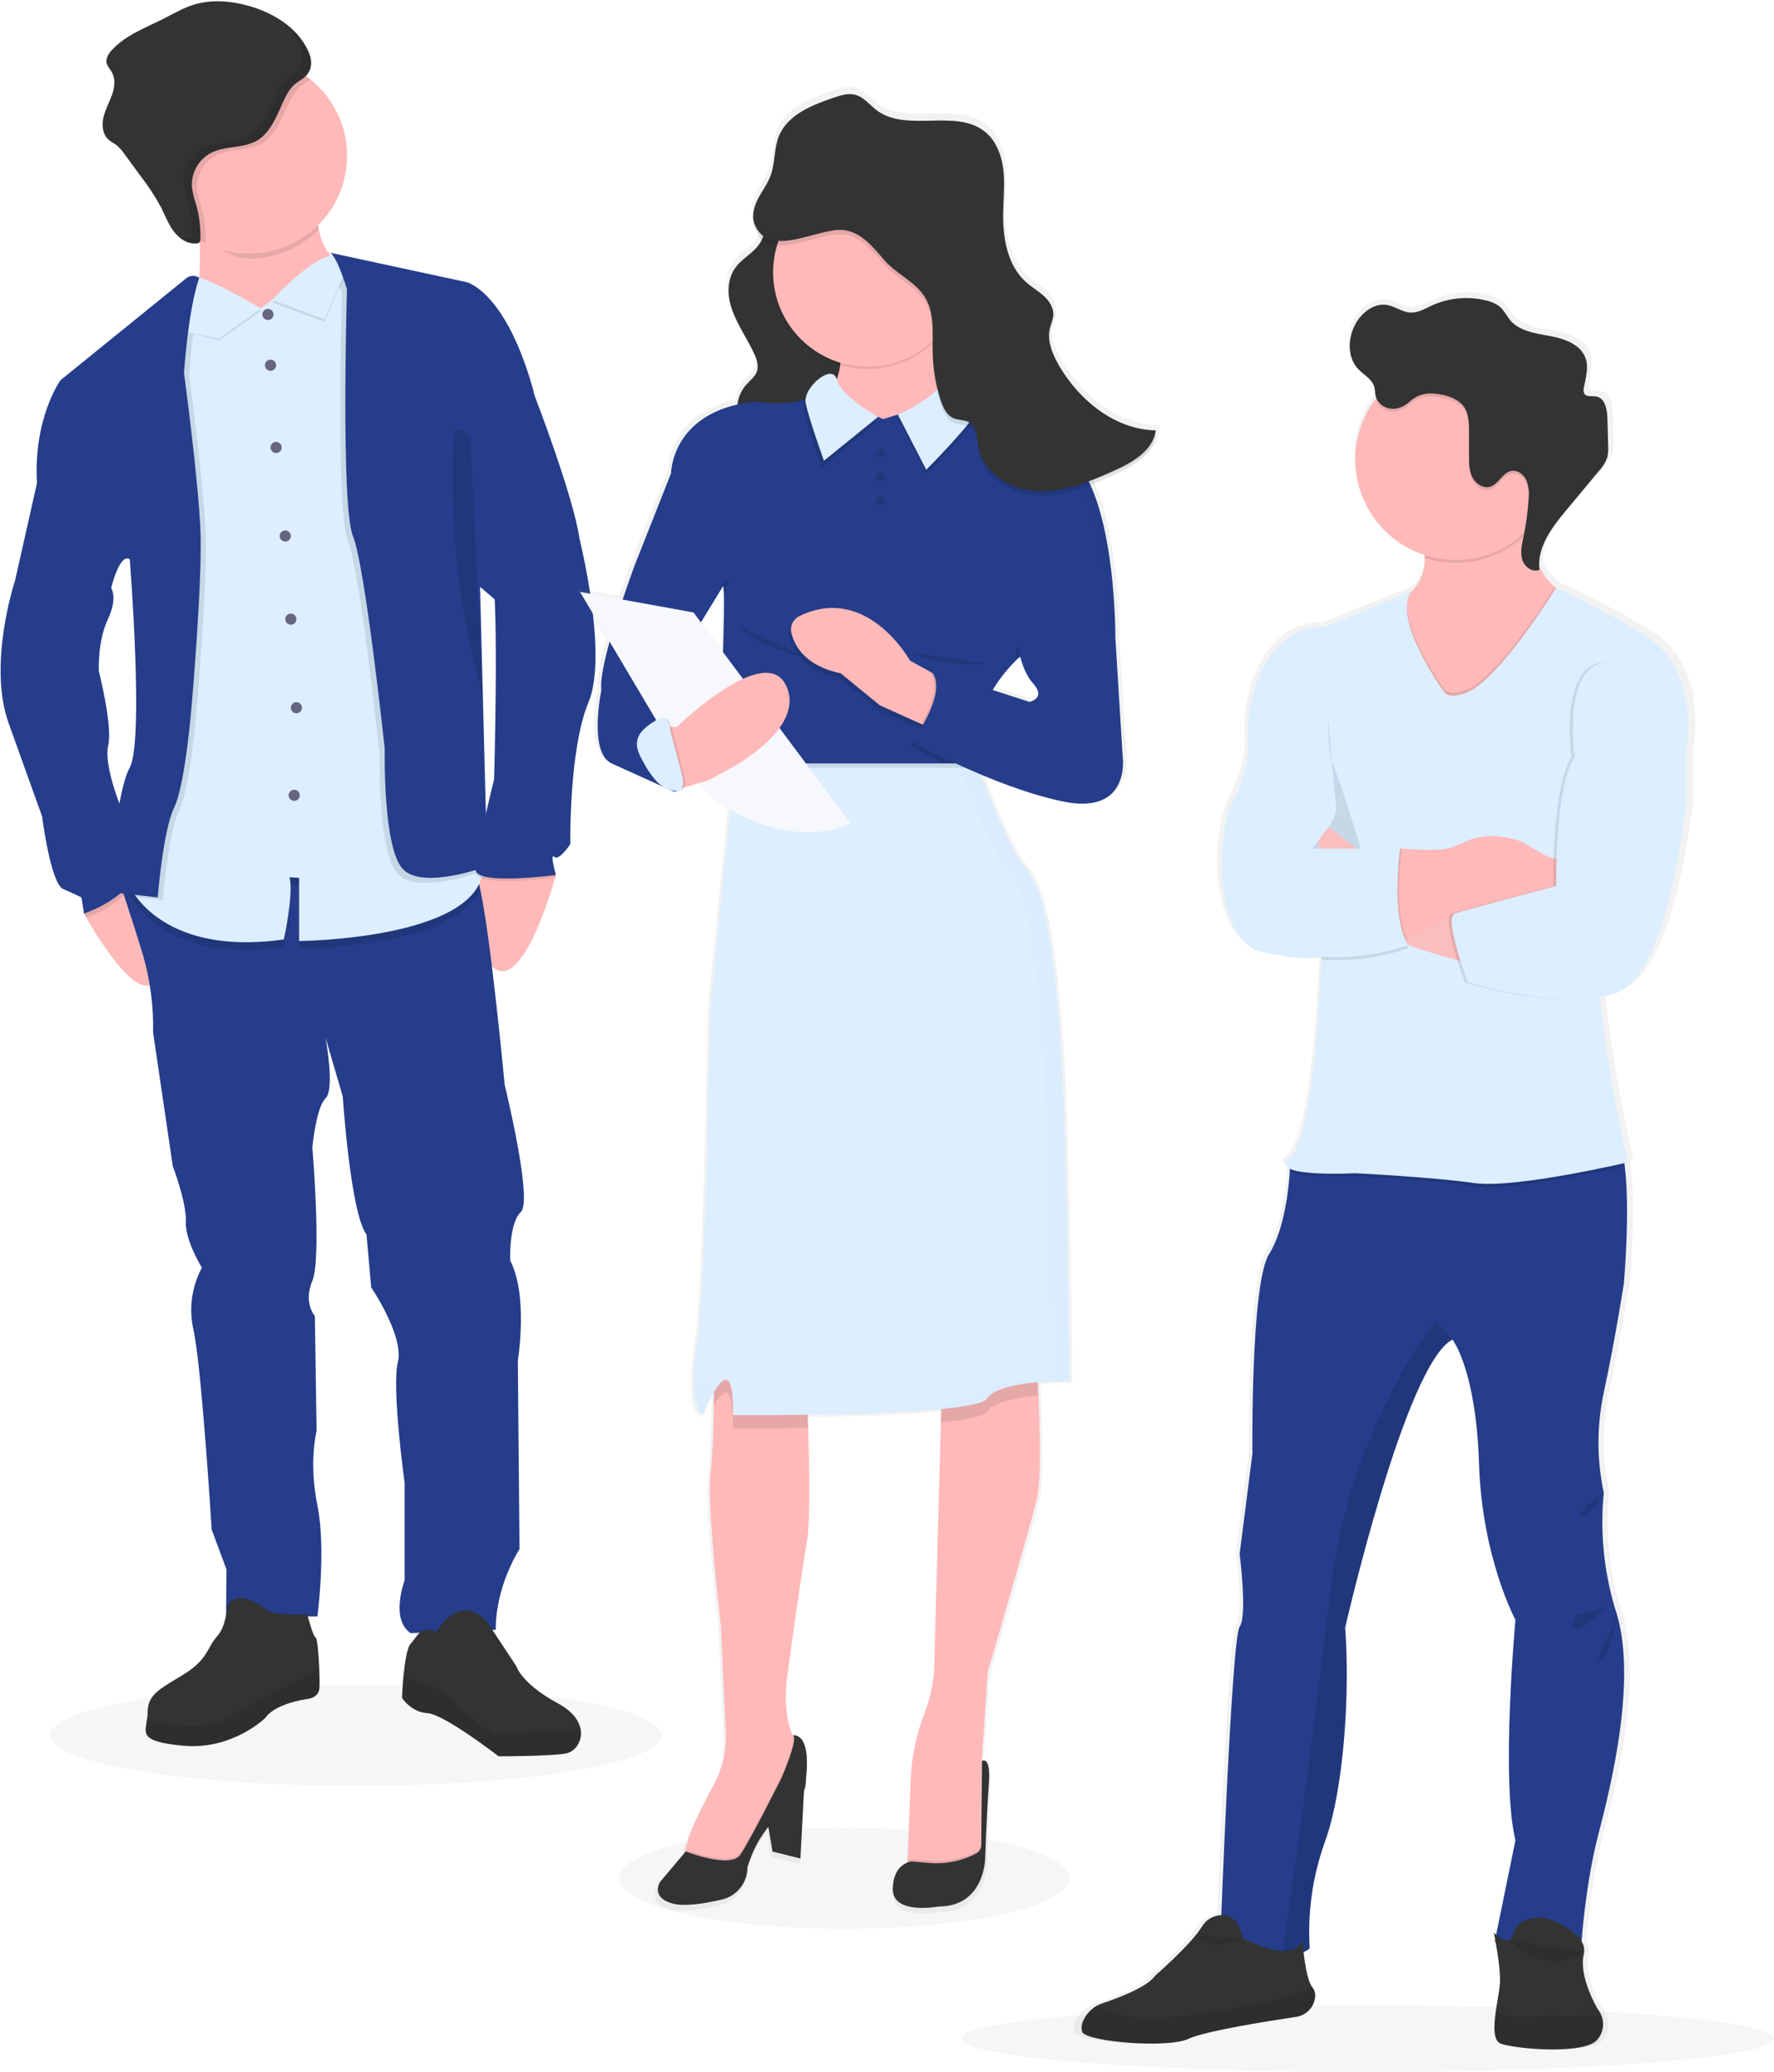 <svg width="843" height="984" viewBox="0 0 843 984" fill="none" xmlns="http://www.w3.org/2000/svg">
<path opacity="0.1" d="M169.049 848.049C249.287 848.049 314.333 837.309 314.333 824.06C314.333 810.81 249.287 800.07 169.049 800.07C88.81 800.07 23.764 810.81 23.764 824.06C23.764 837.309 88.81 848.049 169.049 848.049Z" fill="#A0A0A0"/>
<path d="M76.787 459.144C70.712 485.804 46.555 445.494 41.049 435.822C40.338 434.557 39.94 433.819 39.94 433.819L42.557 421.561L56.4 415.88C58.592 417.023 60.669 418.374 62.603 419.914C70.186 425.865 81.468 438.492 76.787 459.144Z" fill="#FFB9B9"/>
<path d="M264.181 415.524C264.181 415.524 264.181 415.723 264.024 416.12C264.024 416.291 263.91 416.518 263.839 416.759C261.463 425.083 247.379 471.94 233.778 458.93C218.897 444.726 226.124 411.888 226.124 411.888H226.223L257.522 408.692L263.725 415.055L264.181 415.524Z" fill="#FFB9B9"/>
<path d="M246.073 646.118L246.869 735.6C234.592 755.912 235.602 773.95 235.602 773.95L195.141 775.541C185.267 768.908 192.295 750.429 192.295 750.429V704.353C192.295 704.353 186.05 659.342 189.066 646.871C192.082 634.401 176.39 611.362 176.39 611.362L174.17 586.236C166.516 576.195 162.888 520.73 162.888 520.73L154.679 492.721C154.907 493.928 159.175 517.307 154.679 521.61C150.184 525.914 148.434 544.918 148.434 544.918C148.434 544.918 152.858 597.585 148.434 608.223C144.009 618.862 149.629 624.913 149.629 624.913L150.44 679.582C150.44 679.582 146.613 694.254 150.838 714.949C155.064 735.643 150.838 767.615 150.838 767.615H107.432L107.631 745.302L100.603 726.411C100.603 726.411 95.766 648.434 91.939 631.546C89.648 621.538 91.074 611.04 95.951 602.002C95.951 602.002 87.913 589.148 88.311 580.101C88.71 571.053 82.108 553.796 82.108 553.796L72.747 490.292C73.005 478.07 71.442 465.878 68.109 454.115C62.674 436.02 54.622 412.3 54.622 412.3L63.713 413.11L109.58 417.186C109.58 417.186 221.104 409.701 226.098 415.922C227.151 417.956 227.863 420.149 228.204 422.413C233.212 444.869 239.827 515.219 239.827 515.219C239.827 515.219 253.314 570.087 247.524 575.513C241.733 580.938 242.445 598.608 242.445 598.608C251.123 615.297 246.073 646.118 246.073 646.118Z" fill="#253D8A"/>
<path d="M151.787 801.547C151.474 806.532 145.911 806.83 145.911 806.83C129.607 809.387 126.136 815.722 126.136 815.722C126.136 815.722 110.486 831.246 86.884 828.988C66.824 827.056 68.773 823.491 69.812 816.886C70.013 815.656 70.123 814.412 70.139 813.165C70.139 804.117 77.082 801.547 87.951 794.701C98.82 787.854 98.521 782.187 103.046 777.216C107.57 772.245 108.039 762.601 108.039 762.601C113.161 753.695 126.15 764.021 126.15 764.021C126.762 767.174 146.067 766.734 146.067 766.734C146.067 766.734 148.628 776.989 149.951 777.585C150.819 777.983 151.474 786.022 151.73 792.925C151.872 796.547 151.9 799.828 151.787 801.547Z" fill="#333333"/>
<path opacity="0.1" d="M151.787 801.546C151.474 806.532 145.911 806.83 145.911 806.83C129.607 809.387 126.136 815.721 126.136 815.721C126.136 815.721 110.486 831.246 86.884 828.987C66.824 827.056 68.773 823.491 69.812 816.886C78.775 819.102 95.904 822.198 105.905 816.772C119.805 809.245 129.778 803.989 129.778 803.989L151.744 792.953C151.872 796.547 151.901 799.828 151.787 801.546Z" fill="black"/>
<path d="M274.659 828.377C273.589 830.351 271.794 831.832 269.652 832.511L269.268 832.61C262.624 834.03 236.944 834.03 236.944 834.03C236.944 834.03 210.98 813.989 203.127 813.535C195.274 813.08 191.048 806.291 191.048 806.291C191.048 806.291 191.205 801.632 191.703 796.206C192.314 789.786 193.382 782.33 195.274 780.37C198.745 776.748 199.542 771.848 207.352 774.944C207.352 774.944 218.506 755.315 231.652 770.484L245.253 791.079C245.253 791.079 247.813 799.601 265.042 808.848C271.928 812.54 275.001 816.887 275.869 820.85C276.417 823.422 275.985 826.105 274.659 828.377Z" fill="#333333"/>
<path opacity="0.1" d="M274.659 828.378C273.123 829.67 271.43 831.062 269.652 832.511L269.268 832.61C262.624 834.031 236.944 834.031 236.944 834.031C236.944 834.031 210.98 813.989 203.127 813.535C195.274 813.08 191.048 806.291 191.048 806.291C191.048 806.291 191.205 801.632 191.703 796.207C199.698 798.593 211.805 802.811 215.049 807.356C220.028 814.273 235.152 823.932 235.152 823.932C235.152 823.932 263.349 821.219 275.869 820.85C276.417 823.422 275.985 826.105 274.659 828.378Z" fill="black"/>
<path d="M164.937 127.024L127.805 166.211C127.805 166.211 82.806 162.902 90.659 149.635C94.657 142.875 95.283 128.728 94.927 116.428C94.6 104.568 93.376 94.469 93.376 94.469C93.376 94.469 156.486 63.108 151.706 92.353C150.676 97.863 150.619 103.511 151.536 109.042C154.224 123.814 164.937 127.024 164.937 127.024Z" fill="#FFB9B9"/>
<path opacity="0.1" d="M151.64 92.353C150.61 97.863 150.552 103.511 151.469 109.042C147.153 113.409 142.009 116.875 136.337 119.238C130.666 121.601 124.58 122.813 118.435 122.805C109.899 122.805 100.665 115.803 93.765 111.755C93.438 99.881 93.367 94.469 93.367 94.469C93.367 94.469 156.477 63.108 151.64 92.353Z" fill="black"/>
<path d="M164.941 73.958C164.944 84.478 161.37 94.688 154.802 102.914C148.234 111.141 139.063 116.897 128.79 119.24C118.518 121.583 107.753 120.373 98.259 115.81C88.764 111.246 81.104 103.599 76.532 94.121C71.96 84.643 70.747 73.896 73.092 63.64C75.438 53.384 81.202 44.227 89.442 37.669C97.681 31.111 107.907 27.541 118.444 27.544C128.981 27.546 139.205 31.121 147.442 37.682C152.899 42.03 157.305 47.548 160.335 53.828C163.364 60.108 164.938 66.988 164.941 73.958Z" fill="#FFB9B9"/>
<path opacity="0.1" d="M228.199 422.413C216.618 449.925 142.127 450.493 142.127 450.493V420.496L137.617 420.197C139.566 428.791 134.885 449.741 134.885 449.741C76.015 458.036 61.66 424.544 61.66 424.544L63.709 413.082L109.576 417.158C109.576 417.158 221.1 409.673 226.093 415.894C227.15 417.937 227.861 420.139 228.199 422.413Z" fill="black"/>
<path d="M142.127 446.872V416.874L137.617 416.59C139.566 425.113 134.885 446.134 134.885 446.134C90.583 452.369 71.491 434.956 64.761 425.951C63.551 424.4 62.512 422.723 61.66 420.951L79.643 319.964L83.911 171.338L90.356 145.261L91.849 132.747V132.605H92.006L96.587 134.566L124.002 146.397L155.144 122.919L155.6 122.592L157.151 121.413L159.726 123.473L166.128 128.6L186.657 260.963C186.657 260.963 222.224 362.873 228.882 404.006C229.153 405.654 229.366 407.188 229.537 408.622C233.933 446.176 142.127 446.872 142.127 446.872Z" fill="#DCEEFF"/>
<path d="M127.332 151.963C128.793 151.963 129.978 150.781 129.978 149.322C129.978 147.862 128.793 146.68 127.332 146.68C125.87 146.68 124.686 147.862 124.686 149.322C124.686 150.781 125.87 151.963 127.332 151.963Z" fill="#67647E"/>
<path d="M128.557 176.082C130.019 176.082 131.204 174.899 131.204 173.44C131.204 171.981 130.019 170.798 128.557 170.798C127.096 170.798 125.911 171.981 125.911 173.44C125.911 174.899 127.096 176.082 128.557 176.082Z" fill="#67647E"/>
<path d="M131.203 215.127C132.664 215.127 133.849 213.945 133.849 212.486C133.849 211.027 132.664 209.844 131.203 209.844C129.741 209.844 128.556 211.027 128.556 212.486C128.556 213.945 129.741 215.127 131.203 215.127Z" fill="#67647E"/>
<path d="M135.571 257.184C137.032 257.184 138.217 256.001 138.217 254.542C138.217 253.083 137.032 251.9 135.571 251.9C134.11 251.9 132.925 253.083 132.925 254.542C132.925 256.001 134.11 257.184 135.571 257.184Z" fill="#67647E"/>
<path d="M138.204 296.67C139.666 296.67 140.851 295.487 140.851 294.028C140.851 292.569 139.666 291.386 138.204 291.386C136.743 291.386 135.558 292.569 135.558 294.028C135.558 295.487 136.743 296.67 138.204 296.67Z" fill="#67647E"/>
<path d="M140.85 338.726C142.311 338.726 143.496 337.543 143.496 336.084C143.496 334.625 142.311 333.442 140.85 333.442C139.388 333.442 138.203 334.625 138.203 336.084C138.203 337.543 139.388 338.726 140.85 338.726Z" fill="#67647E"/>
<path d="M139.806 380.329C141.267 380.329 142.452 379.146 142.452 377.687C142.452 376.228 141.267 375.045 139.806 375.045C138.344 375.045 137.16 376.228 137.16 377.687C137.16 379.146 138.344 380.329 139.806 380.329Z" fill="#67647E"/>
<path opacity="0.1" d="M93.628 334.65C93.628 334.65 90.668 373.326 85.234 384.575C79.799 395.824 77.38 427.384 77.38 427.384L64.761 425.964C63.551 424.413 62.512 422.737 61.66 420.964L79.643 319.977L83.911 171.352L90.37 145.26L91.863 132.747L92.034 132.676C92.739 132.343 93.511 132.177 94.29 132.189C95.07 132.201 95.836 132.392 96.53 132.747L97.127 133.059C96.947 133.571 96.776 134.096 96.615 134.636C91.693 150.018 89.858 178.368 89.858 178.368C89.858 178.368 96.971 230.225 97.711 254.343C98.451 278.461 93.628 334.65 93.628 334.65Z" fill="black"/>
<path opacity="0.1" d="M62.603 419.956C62.465 420.28 62.303 420.593 62.119 420.894C57.225 429.146 44.819 434.387 41.049 435.822C40.338 434.558 39.94 433.819 39.94 433.819L42.557 421.561L56.4 415.88C58.594 417.037 60.671 418.402 62.603 419.956Z" fill="black"/>
<path d="M29.053 222.584L17.572 229.416L7.115 275.848C7.115 275.848 -5.973 315.234 4.085 343.371C14.143 371.508 19.991 387.615 19.991 387.615C19.991 387.615 24.017 419.573 30.063 422.186C36.11 424.8 38.713 426.206 38.713 426.206L39.922 433.847C39.922 433.847 56.312 428.294 62.102 418.508C67.892 408.721 57.834 384.419 57.834 384.419C57.834 384.419 49.184 363.711 51.403 354.066C53.623 344.422 46.965 319.097 46.965 318.558C46.965 318.018 46.367 304.482 51.233 294.128C56.098 283.773 52.855 279.356 52.855 279.356L49.824 249.813L29.053 222.584Z" fill="#253D8A"/>
<path opacity="0.1" d="M229.162 413.72C229.162 413.72 198.76 425.168 189.1 415.141C179.44 405.113 180.436 358.057 180.436 358.057C180.436 358.057 171.188 271.231 165.341 256.97C159.494 242.71 162.496 139.791 162.496 139.791C162.496 139.791 158.569 126.483 155.14 123.003C154.924 122.779 154.68 122.583 154.415 122.42L155.596 122.676L159.721 123.557L166.123 128.684L186.653 261.047C186.653 261.047 222.22 362.957 228.878 404.09L229.162 413.72Z" fill="black"/>
<path opacity="0.1" d="M264.178 416.732H263.837C260.01 417.229 226.235 421.306 226.093 414.289C226.087 413.478 226.13 412.667 226.221 411.86L257.52 408.665L263.723 415.028C263.837 415.44 263.922 415.795 264.007 416.079L264.178 416.732Z" fill="black"/>
<path d="M231.759 176.082L253.953 187.643C253.953 187.643 272.447 235.452 275.407 255.948C275.407 255.948 289.107 310.859 279.675 333.442C270.242 356.026 271.025 400.852 271.025 400.852C271.025 400.852 265.59 409.09 263.371 406.888C261.151 404.687 264.182 415.524 264.182 415.524C264.182 415.524 226.239 420.552 226.082 413.11C225.926 405.667 234.789 370.101 234.789 370.101C234.789 370.101 237.208 285.491 233.779 272.225C230.35 258.959 231.759 176.082 231.759 176.082Z" fill="#253D8A"/>
<path opacity="0.1" d="M147.437 37.683C146.746 38.352 145.971 38.93 145.132 39.402C139.441 42.711 137.876 47.81 135.173 53.69C132.655 59.074 129.881 64.769 124.802 67.823C118.243 71.772 109.608 70.323 102.793 73.76C99.768 75.332 97.284 77.773 95.661 80.768C94.038 83.763 93.351 87.174 93.688 90.563C94.121 93.177 94.768 95.752 95.623 98.261C97.172 103.694 97.873 109.333 97.7 114.979C97.714 115.144 97.714 115.31 97.7 115.476C91.869 112.567 86.716 108.468 82.575 103.443C78.435 98.418 75.398 92.58 73.663 86.307C71.929 80.035 71.534 73.469 72.506 67.034C73.477 60.6 75.793 54.441 79.302 48.958C82.812 43.475 87.437 38.79 92.878 35.207C98.319 31.624 104.453 29.223 110.883 28.159C117.313 27.096 123.895 27.395 130.202 29.035C136.51 30.676 142.401 33.622 147.494 37.683H147.437Z" fill="black"/>
<path d="M146.222 23.706C141.114 12.997 130.003 6.208 118.579 2.898C109.858 0.384 100.383 -0.439 91.733 2.33C86.796 3.893 82.315 6.591 77.691 8.906C69.07 13.253 59.595 16.69 53.107 23.834C51.585 25.496 50.262 27.627 50.646 29.828C50.973 31.462 52.254 32.669 53.079 34.175C54.942 37.441 54.501 41.546 53.207 45.097C51.912 48.648 50.077 51.943 49.195 55.593C48.313 59.244 48.654 63.519 51.357 66.118C52.566 67.269 54.117 67.993 55.426 68.959C56.905 70.235 58.203 71.707 59.282 73.334L66.964 83.816C70.573 88.461 73.79 93.397 76.581 98.573C78.488 102.38 79.967 106.442 82.528 109.837C85.089 113.231 89.073 115.958 93.312 115.589C93.64 115.597 93.966 115.528 94.263 115.388C94.559 115.247 94.818 115.039 95.019 114.779C95.177 114.447 95.25 114.081 95.233 113.714C95.42 108.089 94.734 102.469 93.198 97.053C92.342 94.545 91.695 91.97 91.263 89.355C90.936 85.968 91.627 82.56 93.249 79.567C94.871 76.575 97.35 74.132 100.369 72.552C107.198 69.115 115.833 70.564 122.378 66.629C127.471 63.562 130.245 57.866 132.749 52.426C135.495 46.546 137.017 41.447 142.708 38.137C148.398 34.828 149.053 29.345 146.222 23.706Z" fill="#333333"/>
<path opacity="0.1" d="M104.165 161.609L124.082 147.675C124.082 147.675 94.946 130.489 91.475 132.903C88.003 135.318 85.613 157.049 85.613 157.049L104.165 161.609Z" fill="black"/>
<path d="M104.08 160.714L123.997 146.51C123.997 146.51 94.861 129.324 91.39 131.738C87.918 134.153 85.528 157.077 85.528 157.077L104.08 160.714Z" fill="#E1E7EF"/>
<path d="M104.08 160.714L123.997 146.51C123.997 146.51 94.861 129.324 91.39 131.738C87.918 134.153 85.528 157.077 85.528 157.077L104.08 160.714Z" fill="#DCEEFF"/>
<path d="M94.702 131.853L94.105 131.554C93.216 131.102 92.215 130.916 91.223 131.02C90.23 131.123 89.289 131.511 88.513 132.137L28.761 180.528C28.761 180.528 15.772 198.467 17.578 229.417L52.818 279.257C52.818 279.257 56.844 262.383 61.667 265.593C61.667 265.593 68.51 352.021 61.667 364.478C54.824 376.934 51.808 423.564 51.808 423.564L74.955 426.178C74.955 426.178 77.374 394.618 82.808 383.368C88.243 372.119 91.202 333.443 91.202 333.443C91.202 333.443 96.096 277.254 95.285 253.136C94.474 229.019 87.432 177.162 87.432 177.162C87.432 177.162 89.41 146.766 94.702 131.853Z" fill="#253D8A"/>
<path opacity="0.1" d="M154.22 152.802L129.394 143.626C129.394 143.626 161.006 109.055 164.961 128.23L154.22 152.802Z" fill="black"/>
<path d="M154.22 151.594L129.394 142.419C129.394 142.419 161.006 107.847 164.961 127.022L154.22 151.594Z" fill="#E1E7EF"/>
<path d="M154.22 151.594L129.394 142.419C129.394 142.419 161.006 107.847 164.961 127.022L154.22 151.594Z" fill="#DCEEFF"/>
<path opacity="0.1" d="M153.42 122.179C153.778 122.122 154.144 122.203 154.444 122.406L153.42 122.179Z" fill="black"/>
<path d="M155.798 119.779L221.668 133.982C221.668 133.982 239.793 138.002 252.882 183.425C265.971 228.848 234.956 284.497 234.956 284.497L228.113 278.688L231.542 411.334C231.542 411.334 201.139 422.782 191.479 412.755C181.819 402.727 182.829 355.628 182.829 355.628C182.829 355.628 173.567 268.816 167.72 254.542C161.873 240.267 164.875 137.377 164.875 137.377C164.875 137.377 159.497 118.984 155.798 119.779Z" fill="#253D8A"/>
<path opacity="0.1" d="M216.06 204.304C215.135 205.156 214.054 245.295 218.08 275.847C220.541 294.452 224.345 312.855 229.461 330.914L223.486 208.522C223.486 208.522 218.877 201.69 216.06 204.304Z" fill="black"/>
<path opacity="0.1" d="M145.837 23.706C142.604 17.349 137.567 12.083 131.354 8.565C135.973 11.867 139.703 16.259 142.21 21.349C145.055 27.03 144.216 32.711 138.681 35.822C133.147 38.932 131.426 44.23 128.723 50.111C126.204 55.494 123.43 61.189 118.337 64.314C111.793 68.263 103.157 66.8 96.328 70.237C93.311 71.822 90.834 74.268 89.212 77.262C87.591 80.257 86.898 83.665 87.223 87.054C87.66 89.664 88.312 92.234 89.172 94.738C90.721 100.171 91.422 105.81 91.249 111.456C91.262 111.824 91.184 112.19 91.021 112.521C90.825 112.782 90.569 112.991 90.274 113.132C89.979 113.273 89.655 113.341 89.328 113.331C87.621 113.461 85.909 113.143 84.363 112.407C85.483 113.516 86.817 114.384 88.285 114.958C89.754 115.532 91.324 115.8 92.899 115.745C93.156 115.782 93.418 115.76 93.664 115.679C93.91 115.599 94.135 115.462 94.319 115.281C94.504 115.099 94.644 114.877 94.728 114.632C94.813 114.388 94.839 114.127 94.806 113.87C94.99 108.225 94.294 102.585 92.743 97.153C91.875 94.647 91.223 92.071 90.794 89.454C90.466 86.067 91.158 82.66 92.78 79.667C94.401 76.674 96.88 74.231 99.899 72.652C106.728 69.214 115.364 70.663 121.908 66.729C127.001 63.661 129.775 57.965 132.279 52.525C135.025 46.645 136.547 41.546 142.238 38.237C147.929 34.927 148.683 29.345 145.837 23.706Z" fill="black"/>
<path opacity="0.1" d="M401.219 915.942C460.329 915.942 508.247 905.202 508.247 891.953C508.247 878.703 460.329 867.963 401.219 867.963C342.109 867.963 294.19 878.703 294.19 891.953C294.19 905.202 342.109 915.942 401.219 915.942Z" fill="#A0A0A0"/>
<path d="M551.116 202.075C531.512 201.691 514.212 187.871 504.41 170.983C501.839 166.965 500.223 162.413 499.686 157.675C499.754 156.598 499.935 155.532 500.227 154.493C500.826 152.908 501.301 151.279 501.65 149.621C501.727 148.961 501.727 148.293 501.65 147.633C501.65 147.633 501.65 147.633 501.65 147.519C502.119 143.926 499.999 140.417 497.381 137.96C494.764 135.503 491.477 133.699 488.746 131.256C480.324 123.87 477.763 112.025 477.606 100.747V100.15C477.706 95.321 478.09 90.478 478.047 85.649C478.114 82.907 477.995 80.165 477.692 77.439C476.881 70.607 474.277 63.647 468.899 59.287C454.872 47.924 431.284 59.756 416.758 49.018C413.23 46.39 410.37 42.513 406.088 41.49C402.858 40.709 399.501 41.76 396.342 42.811C385.644 46.333 373.708 50.964 369.525 61.275C367.135 67.198 367.803 73.959 365.612 79.953C364.19 83.973 361.472 87.424 359.495 91.231C357.872 94.096 357.083 97.358 357.219 100.648C357.043 102.351 357.282 104.071 357.916 105.661C358.659 107.579 359.855 109.289 361.401 110.647C360.843 111.833 360.146 112.949 359.324 113.97C356.593 117.308 352.396 119.652 349.55 122.975C344.286 129.069 344.486 137.349 347.075 144.508C349.664 151.667 354.345 158.186 357.574 165.16C358.997 168.185 360.078 171.566 358.641 174.577C357.631 176.665 355.54 178.256 353.918 180.059C351.545 182.715 350.054 186.04 349.65 189.576C317.625 196.876 317.597 222.57 317.597 222.57L300.297 266.005C300.297 266.005 297.523 273.32 294.265 282.978L273.792 279.313L288.019 303.09C285.33 312.777 283.424 321.754 284.05 326.27C284.05 326.27 277.691 356.098 289.001 361.31L313.955 372.517C315.036 373.179 316.198 373.699 317.412 374.065L318.422 374.52C318.786 374.695 319.185 374.787 319.589 374.787C319.993 374.787 320.392 374.695 320.755 374.52H320.826H321.097C321.581 374.552 322.066 374.479 322.519 374.306C323.075 374.008 323.515 373.533 323.771 372.957C323.763 372.91 323.763 372.862 323.771 372.815L331.24 370.656L337.571 378.141C340.417 380.144 343.262 381.877 345.951 383.439L336.149 480.62C336.149 480.62 334.57 609.872 329.789 639.33C328.025 650.238 328.011 657.681 328.68 662.737L328.495 663.05C329.676 671.359 332.763 672.992 332.763 672.992V672.878C332.82 672.923 332.882 672.961 332.948 672.992C334.388 669.218 336.099 665.554 338.069 662.027C338.069 662.723 338.069 663.447 338.069 664.157C337.97 675.123 337.628 690.477 336.49 700.462C334.555 717.506 341.441 773.681 341.441 773.681L343.817 824.813C344.203 833.495 342.185 842.115 337.984 849.726C332.293 859.938 325.023 874.312 324.497 880.69C324.469 881.035 324.469 881.382 324.497 881.727L312.29 896.385C312.29 896.385 307.524 903.742 318.294 906.711C324.084 908.316 334.072 906.711 342.096 904.822C345.598 904.016 348.724 902.05 350.964 899.244C353.204 896.437 354.425 892.956 354.43 889.368C356.458 882.325 359.884 875.761 364.503 870.066L366.509 881.84L379.939 885.164L381.66 852.894C382.354 851.083 382.668 849.149 382.585 847.212C385.231 824.259 376.354 826.319 376.354 826.319C376.591 826.521 376.744 826.805 376.781 827.114L376.354 826.333C370.905 815.595 373.508 797.926 373.508 797.926C373.508 797.926 380.622 746.793 383.055 733.286C384.804 723.741 384.079 692.493 383.496 675.052C383.496 674.327 383.496 673.631 383.424 672.935C404.253 672.665 429.776 671.969 447.687 670.237V672.339L444.386 793.139C444.16 800.842 442.59 808.445 439.749 815.609C439.749 815.751 439.649 815.879 439.592 816.021C435.665 826.139 433.449 836.838 433.033 847.681L431.497 886.03V887.096C428.822 888.118 424.597 891.087 424.483 899.694C424.298 912.307 446.563 908.103 446.563 908.103C468.814 908.103 468.999 884.979 468.999 884.979C468.999 884.979 469.696 863.773 470.763 849.584C471.83 835.395 467.406 838.52 467.406 838.52L467.064 878.886C467.064 878.985 467.064 879.085 467.064 879.198V843.818L467.406 838.69V838.548V837.454L470.208 795.824C470.208 795.824 490.709 726.454 493.882 713.145C496.144 703.686 495.205 675.194 494.465 659.442C494.465 658.718 494.465 658.021 494.351 657.354C500.711 656.786 506.33 656.729 508.578 656.729H509.617C509.617 656.729 508.564 545.317 505.903 503.331C503.243 461.346 499.018 422.925 488.419 411.363C482.016 404.375 473.096 382.8 467.078 366.821C479.729 372.282 492.86 376.562 506.302 379.604C539.863 386.621 535.268 357.532 535.268 357.532L531.867 302.522H532.095C531.97 288.112 530.734 273.734 528.396 259.514C526.618 248.605 523.9 237.328 519.746 228.266C523.388 226.846 526.988 225.326 530.516 223.764C539.635 219.744 549.907 214.048 551.216 204.234H550.775C550.951 203.525 551.065 202.803 551.116 202.075ZM343.077 281.614C343.148 287.296 342.935 297.153 342.593 308.047L331.938 293.844L342.622 276.544L343.077 281.614ZM490.297 331.952L472.541 326.27C475.69 321.366 479.368 316.822 483.51 312.72L485.047 311.3L484.492 311.413L485.346 310.632L485.858 310.519L485.047 311.3L486.014 311.101C487.083 315.554 489.15 319.706 492.061 323.245C498.434 330.19 490.311 331.952 490.311 331.952H490.297Z" fill="url(#paint0_linear_804_3017)"/>
<path d="M382.438 843.264L380.36 882.579L367.115 879.27L364.327 862.921L382.438 843.264Z" fill="#333333"/>
<path d="M431.066 887.791L451.268 891.967L466.249 878.758V841.53L466.59 836.445V836.289V835.21L469.379 793.835C469.379 793.835 489.595 724.962 492.739 711.739C494.959 702.364 494.034 674.071 493.294 658.433C492.995 652.027 492.739 647.738 492.739 647.738L448.138 636.957L447.199 671.188L443.941 791.122C443.716 798.767 442.171 806.316 439.374 813.436L439.218 813.848C435.339 823.892 433.152 834.508 432.744 845.266L431.236 883.402V884.453L431.066 887.791Z" fill="#FFB9B9"/>
<path opacity="0.1" d="M431.066 887.792L451.268 891.968L466.249 878.758V875.591C466.2 876.292 465.978 876.97 465.603 877.565C465.229 878.159 464.712 878.652 464.1 879L463.887 879.127C456.928 882.8 449.044 884.355 441.209 883.602L433.328 882.934C432.609 883.002 431.905 883.174 431.236 883.445V884.496L431.066 887.792Z" fill="black"/>
<path d="M463.881 880.165L464.094 880.051C464.751 879.682 465.299 879.146 465.681 878.497C466.064 877.849 466.267 877.111 466.271 876.358L466.598 836.29C466.598 836.29 470.952 833.179 469.899 847.269C468.846 861.359 468.163 882.409 468.163 882.409C468.163 882.409 467.992 905.362 446.04 905.362C446.04 905.362 424.089 909.537 424.259 897.01C424.43 884.482 433.322 883.971 433.322 883.971L441.203 884.653C449.04 885.408 456.926 883.847 463.881 880.165Z" fill="#333333"/>
<path d="M325.837 879.269C326.349 888.317 353.01 883.09 353.01 883.09L370.95 848.32C370.95 848.32 385.931 836.829 378.433 826.745C378.032 826.196 377.666 825.622 377.338 825.026C377.338 825.026 377.338 825.026 377.267 824.941C377.11 824.685 376.968 824.415 376.826 824.131C371.448 813.479 374.094 796.008 374.094 796.008C374.094 796.008 381.051 745.217 383.498 731.823C385.22 722.363 384.508 691.329 383.939 673.972C383.712 666.756 383.498 661.913 383.498 661.913L339.238 650.082C339.238 650.082 339.238 655.593 339.238 663.262C339.139 674.157 338.797 689.397 337.674 699.311C335.767 716.171 342.553 772.004 342.553 772.004L344.901 822.81C345.307 831.418 343.339 839.972 339.21 847.539C333.662 857.68 326.406 871.969 325.908 878.289C325.858 878.614 325.835 878.941 325.837 879.269Z" fill="#FFB9B9"/>
<path opacity="0.1" d="M325.825 879.269C326.337 888.316 352.998 883.089 352.998 883.089L370.938 848.319C370.938 848.319 385.919 836.828 378.421 826.744C378.02 826.195 377.654 825.621 377.326 825.025C377.084 830.295 371.294 843.49 371.294 843.49C371.294 843.49 356.483 873.076 351.774 879.851C347.065 886.626 326.607 878.587 325.839 878.303C325.809 878.624 325.804 878.947 325.825 879.269Z" fill="black"/>
<path d="M376.831 824.089C376.831 824.089 385.595 822.058 382.977 844.84C383.076 847.429 382.488 849.997 381.271 852.285C380.054 854.572 378.252 856.498 376.048 857.865C369.774 861.799 360.1 870.265 355.206 886.727C355.21 890.279 354.01 893.728 351.802 896.513C349.594 899.298 346.506 901.255 343.042 902.066C335.132 903.913 325.273 905.532 319.568 903.941C308.941 900.987 313.65 893.686 313.65 893.686L325.842 879.241C325.842 879.241 347.097 887.593 351.792 880.804C356.487 874.014 371.311 844.457 371.311 844.457C371.311 844.457 379.434 826.006 376.831 824.089Z" fill="#333333"/>
<path opacity="0.1" d="M448.131 641.177L447.192 675.407C459.072 674.257 467.579 672.652 469.03 670.393C472.174 665.536 483.584 663.49 493.287 662.652C492.988 656.247 492.732 651.957 492.732 651.957L448.131 641.177Z" fill="black"/>
<path opacity="0.1" d="M339.233 667.425C340.369 665.105 342.041 663.09 344.113 661.544C348.808 658.945 348.295 678.248 348.295 678.248C348.295 678.248 363.945 678.39 383.934 678.134C383.706 670.919 383.493 666.061 383.493 666.061L339.233 654.244C339.233 654.244 339.318 659.726 339.233 667.425Z" fill="black"/>
<path d="M334.197 671.997C334.197 671.997 339.433 657.794 344.156 655.266C348.88 652.737 348.339 671.955 348.339 671.955C348.339 671.955 463.32 673.006 469.068 664.129C474.816 655.251 508.263 655.777 508.263 655.777C508.263 655.777 507.224 545.16 504.606 503.43C501.989 461.7 497.82 423.592 487.364 412.116C480.606 404.687 470.988 380.655 465.042 364.634C461.812 355.884 459.664 349.507 459.664 349.507L349.918 355.756L349.022 364.634L337.37 480.989C337.37 480.989 335.805 609.346 331.096 638.562C326.387 667.779 334.197 671.997 334.197 671.997Z" fill="#DCEEFF"/>
<g opacity="0.1">
<path opacity="0.1" d="M460.115 664.128C465.805 655.265 499.31 655.777 499.31 655.777C499.31 655.777 498.271 545.16 495.653 503.43C493.036 461.7 488.867 423.592 478.41 412.115C471.624 404.659 462.035 380.655 456.089 364.633C453.371 357.276 451.422 351.608 450.881 349.989L459.418 349.506C459.418 349.506 461.566 355.884 464.81 364.633C470.756 380.655 480.36 404.687 487.117 412.115C497.574 423.592 501.757 461.686 504.36 503.43C506.964 545.174 508.031 655.777 508.031 655.777C508.031 655.777 474.583 655.265 468.822 664.128C463.913 671.699 379.306 672.054 354.75 671.983C386.263 671.912 455.676 670.974 460.115 664.128Z" fill="black"/>
<path opacity="0.1" d="M335.201 655.266C337.321 654.087 338.374 657.353 338.9 661.316C337 664.754 335.35 668.323 333.963 671.997C333.963 671.997 330.933 670.364 329.695 662.055C331.431 659.086 333.352 656.288 335.201 655.266Z" fill="black"/>
</g>
<path d="M368.097 81.871C360.499 92.211 368.182 106.911 360.03 116.968C357.341 120.291 353.201 122.649 350.398 125.916C345.206 131.966 345.405 140.19 347.951 147.292C350.498 154.394 355.065 160.871 358.309 167.802C359.731 170.799 360.784 174.165 359.361 177.148C358.366 179.222 356.303 180.798 354.695 182.588C349.459 188.425 349.317 196.536 352.134 203.41C354.951 210.285 360.329 216.193 365.635 222.017C367.727 224.303 370.373 226.832 373.859 226.761C375.691 226.622 377.463 226.042 379.023 225.07C391.093 218.916 400.32 208.35 404.782 195.574C409.245 182.797 408.6 168.795 402.981 156.482C398.571 145.928 391.215 135.816 391.144 124.666C391.144 115.817 395.697 107.366 396.508 98.56C397.489 87.85 391.144 70.849 378.198 66.176C379.051 73.05 371.952 76.559 368.097 81.871Z" fill="#333333"/>
<path d="M444.725 143.4C445.061 155.533 446.106 167.636 447.855 179.647C449.277 188.17 451.269 195.839 454.129 199.234C462.494 209.177 413.369 222.457 413.369 222.457L384.361 200.015C384.361 200.015 407.351 178.88 396.638 158.271C385.926 137.662 444.725 143.4 444.725 143.4Z" fill="#FFB9B9"/>
<path opacity="0.1" d="M349.001 364.634H465.021C461.791 355.884 459.643 349.507 459.643 349.507L349.897 355.756L349.001 364.634Z" fill="black"/>
<path d="M341.521 362.545H465.564C462.079 350.089 465.564 338.57 470.529 329.707C474.01 323.496 478.386 317.829 483.518 312.89L484.372 312.109L527.679 302.535L530.012 302.024C530.012 302.024 530.367 223.408 502.483 212.613C474.598 201.818 457.882 187.231 457.882 187.231L419.569 199.049L391.343 184.845C382.28 194.575 358.237 190.754 358.237 190.754C318.872 195.271 318.872 224.842 318.872 224.842C318.872 224.842 341.862 278.404 343.612 278.404C345.362 278.404 341.521 362.545 341.521 362.545Z" fill="#253D8A"/>
<path opacity="0.1" d="M384.335 312.564C384.335 312.564 359.04 306.968 350.433 297.182L384.335 312.564Z" fill="black"/>
<path opacity="0.1" d="M511.887 283.233L482.552 307.237C482.764 309.148 483.087 311.045 483.519 312.919L484.373 312.137L527.679 302.564L511.887 283.233Z" fill="black"/>
<path opacity="0.1" d="M432.449 354.193C432.449 354.193 438.865 357.801 448.696 362.545H465.555C462.069 350.089 465.555 338.57 470.52 329.707L440.8 320.105C450.915 329.494 432.449 354.193 432.449 354.193Z" fill="black"/>
<path d="M336.282 215.412L318.868 224.8L301.796 267.936C301.796 267.936 284.027 315.234 285.762 327.761C285.762 327.761 279.503 357.333 290.642 362.546L319.665 375.67C320.178 375.896 320.748 375.957 321.298 375.845C321.847 375.733 322.348 375.453 322.73 375.044C323.113 374.635 323.359 374.118 323.435 373.563C323.51 373.008 323.411 372.444 323.151 371.948C319.01 364.122 314.458 351.879 321.728 345.146L313.362 327.761L343.594 278.362L353.696 261.317L336.282 215.412Z" fill="#253D8A"/>
<path opacity="0.1" d="M375.025 302.693C376.533 308.829 381.626 318.317 398.485 321.853L416.98 336.98L436.656 345.886L444.68 349.508L448.08 324.978L440.355 320.717L431.349 315.803C431.349 315.803 411.033 279.058 378.866 294.497C377.371 295.205 376.17 296.41 375.469 297.905C374.768 299.401 374.611 301.094 375.025 302.693Z" fill="black"/>
<path d="M376.075 300.604C377.583 306.754 382.662 316.228 399.521 319.764L418.016 334.891L437.706 343.797L445.716 347.419L449.116 322.889L441.391 318.628L432.456 313.756C432.456 313.756 412.126 277.012 379.959 292.522C378.48 293.218 377.286 294.402 376.579 295.874C375.871 297.346 375.693 299.016 376.075 300.604Z" fill="#FFB9B9"/>
<path opacity="0.1" d="M412.327 175.216C437.148 175.216 457.27 155.128 457.27 130.347C457.27 105.567 437.148 85.478 412.327 85.478C387.506 85.478 367.385 105.567 367.385 130.347C367.385 155.128 387.506 175.216 412.327 175.216Z" fill="black"/>
<path d="M412.327 174.179C437.148 174.179 457.27 154.09 457.27 129.31C457.27 104.529 437.148 84.441 412.327 84.441C387.506 84.441 367.385 104.529 367.385 129.31C367.385 154.09 387.506 174.179 412.327 174.179Z" fill="#FFB9B9"/>
<path opacity="0.1" d="M440.164 225.184L426.649 198.964C426.649 198.964 446.424 190.982 447.861 181.735C449.298 172.489 466.811 192.573 463.027 199.234C459.242 205.896 440.164 225.184 440.164 225.184Z" fill="black"/>
<path d="M440.164 223.096L426.649 196.876C426.649 196.876 446.424 188.894 447.861 179.647C449.298 170.401 466.811 190.499 463.027 197.146C459.242 203.793 440.164 223.096 440.164 223.096Z" fill="#DCEEFF"/>
<path d="M329.54 290.832L404.217 391.067C404.217 391.067 376.688 406.023 338.773 379.249L322.398 359.762L275.649 281.089L329.54 290.832Z" fill="#F6F8FB"/>
<path d="M314.858 345.331L321.658 345.146C321.658 345.146 363.2 304.893 373.401 325.261C383.602 345.629 347.522 364.662 347.522 364.662L336.553 370.57L322.256 374.831L313.108 362.574L314.858 345.331Z" fill="#FFB9B9"/>
<path opacity="0.1" d="M324.878 367.077C325.504 369.393 326.102 371.949 325.049 374.094C324.797 374.668 324.361 375.142 323.811 375.443C323.358 375.617 322.872 375.685 322.388 375.642C318.79 375.336 315.44 373.682 313.013 371.012C310.629 368.351 308.588 365.402 306.938 362.234C305.088 359.01 303.168 355.445 303.822 351.78C304.562 347.789 308.09 345.019 311.547 342.775C318.433 338.23 318.661 343.528 320.169 349.38C321.677 355.232 323.299 361.169 324.878 367.077Z" fill="black"/>
<path d="M323.852 367.077C324.463 369.393 325.075 371.949 324.022 374.094C323.77 374.668 323.335 375.142 322.785 375.443C322.332 375.616 321.845 375.684 321.362 375.642C317.761 375.343 314.409 373.688 311.987 371.012C309.593 368.355 307.547 365.405 305.897 362.234C304.048 359.01 302.127 355.445 302.796 351.78C303.522 347.789 307.064 345.019 310.507 342.775C317.407 338.23 317.62 343.528 319.143 349.38C320.665 355.232 322.258 361.169 323.852 367.077Z" fill="#DCEEFF"/>
<path opacity="0.1" d="M343.601 278.362L347.073 272.496L344.042 283.39L343.601 278.362Z" fill="black"/>
<path opacity="0.1" d="M437.776 343.798L445.786 347.42L449.186 322.89L441.461 318.629C446.796 324.737 442.129 336.029 437.776 343.798Z" fill="black"/>
<path opacity="0.1" d="M469.903 315.32C469.903 315.32 444.039 316.897 433.056 309.852L469.903 315.32Z" fill="black"/>
<g opacity="0.1">
<path opacity="0.1" d="M466.688 331.795C470.168 325.58 474.545 319.909 479.677 314.964C480.908 314.193 482.186 313.501 483.504 312.89L523.823 304.624L526.156 304.113C526.156 304.113 526.511 225.496 498.641 214.701C483.007 208.767 468.352 200.527 455.164 190.257L458.223 189.32C458.223 189.32 474.939 203.921 502.824 214.701C530.708 225.482 530.339 304.113 530.339 304.113H526.156L484.898 311.996C484.898 311.996 483.12 313.714 482.579 314.211C477.405 319.385 472.967 325.245 469.391 331.625C463.931 341.744 462.689 353.605 465.934 364.634H461.665C458.223 352.177 461.779 340.658 466.688 331.795Z" fill="black"/>
<path opacity="0.1" d="M356.585 193.027C357.254 192.927 357.894 192.828 358.591 192.757C361.42 193.157 364.271 193.39 367.127 193.453C363.608 193.55 360.085 193.407 356.585 193.027Z" fill="black"/>
<path opacity="0.1" d="M415.726 201.138L390.203 188.241C390.71 187.826 391.185 187.375 391.626 186.892L418.259 200.342L415.726 201.138Z" fill="black"/>
</g>
<path d="M512.892 281.089L529.965 301.968L533.45 358.668C533.45 358.668 537.974 387.53 504.883 380.57C471.791 373.611 433.492 352.106 433.492 352.106C433.492 352.106 451.987 327.406 441.858 318.018L489.247 333.329C489.247 333.329 497.257 331.582 490.983 324.637C484.709 317.691 483.599 305.15 483.599 305.15L512.892 281.089Z" fill="#253D8A"/>
<path opacity="0.1" d="M358.647 108.715C357.04 104.781 358.277 100.193 360.212 96.486C362.147 92.779 364.808 89.27 366.259 85.279C368.407 79.342 367.753 72.624 370.1 66.815C374.24 56.517 386.006 51.915 396.548 48.35C399.663 47.313 402.978 46.276 406.165 47.043C410.433 48.052 413.207 51.915 416.693 54.514C431.005 65.167 454.28 53.435 468.123 64.713C473.415 68.974 475.99 75.948 476.787 82.722C477.584 89.498 476.787 96.372 476.702 103.204C476.474 115.163 478.722 128.245 487.685 136.17C490.388 138.557 493.575 140.346 496.221 142.818C498.867 145.289 500.944 148.74 500.489 152.32C500.139 153.963 499.663 155.578 499.066 157.149C497.288 163.384 499.948 169.932 503.192 175.613C512.866 192.331 529.924 206.108 549.259 206.492C547.964 216.236 537.877 221.889 528.843 225.88C517.462 230.979 505.34 235.978 492.806 235.339C480.273 234.7 467.198 226.689 465.007 214.361C464.253 210.1 464.353 204.972 460.739 202.756C458.52 201.407 455.646 201.748 453.256 200.74C449.799 199.319 448.092 195.442 446.953 191.877C444.621 184.52 443.37 176.866 443.24 169.151C443.084 160.004 444.293 150.019 439.1 142.491C434.291 135.517 425.755 131.98 420.207 125.575C415.085 119.637 409.523 112.479 401.129 111.371C389.52 109.738 365.505 125.489 358.647 108.715Z" fill="black"/>
<path d="M358.647 106.628C357.04 102.693 358.277 98.105 360.212 94.398C362.147 90.691 364.808 87.183 366.259 83.192C368.407 77.255 367.753 70.536 370.1 64.727C374.24 54.415 386.005 49.813 396.548 46.263C399.663 45.226 402.978 44.189 406.165 44.956C410.433 45.964 413.207 49.828 416.693 52.427C431.005 63.08 454.28 51.347 468.123 62.625C473.415 66.886 475.99 73.86 476.787 80.649C477.584 87.439 476.787 94.285 476.702 101.117C476.474 113.076 478.722 126.157 487.685 134.083C490.388 136.469 493.575 138.259 496.221 140.73C498.867 143.202 500.944 146.653 500.489 150.232C500.139 151.876 499.663 153.49 499.066 155.061C497.288 161.297 499.948 167.845 503.192 173.526C512.895 190.187 529.881 204.007 549.216 204.39C547.921 214.134 537.834 219.787 528.8 223.792C517.419 228.877 505.297 233.877 492.764 233.238C480.23 232.598 467.155 224.588 464.964 212.259C464.21 207.998 464.31 202.87 460.696 200.655C458.477 199.305 455.603 199.646 453.213 198.638C449.756 197.217 448.049 193.34 446.911 189.775C444.577 182.419 443.326 174.764 443.197 167.049C443.041 157.902 444.25 147.917 439.057 140.389C434.249 133.415 425.713 129.879 420.164 123.473C415.042 117.536 409.48 110.377 401.086 109.269C389.52 107.65 365.505 123.43 358.647 106.628Z" fill="#333333"/>
<path opacity="0.1" d="M390.545 221.931L416.31 201.052C416.31 201.052 398.669 191.507 396.563 183.368C394.458 175.23 380.345 187.232 381.781 194.532C383.218 201.833 390.545 221.931 390.545 221.931Z" fill="black"/>
<path d="M391.539 218.792L417.304 197.927C417.304 197.927 399.663 188.383 397.642 180.244C395.622 172.105 381.424 184.107 382.861 191.408C384.298 198.708 391.539 218.792 391.539 218.792Z" fill="#DCEEFF"/>
<path opacity="0.1" d="M418.335 217.442C419.466 217.442 420.383 216.526 420.383 215.397C420.383 214.267 419.466 213.352 418.335 213.352C417.203 213.352 416.286 214.267 416.286 215.397C416.286 216.526 417.203 217.442 418.335 217.442Z" fill="black"/>
<path opacity="0.1" d="M418.335 228.806C419.466 228.806 420.383 227.891 420.383 226.761C420.383 225.631 419.466 224.716 418.335 224.716C417.203 224.716 416.286 225.631 416.286 226.761C416.286 227.891 417.203 228.806 418.335 228.806Z" fill="black"/>
<path opacity="0.1" d="M418.335 240.155C419.466 240.155 420.383 239.239 420.383 238.11C420.383 236.98 419.466 236.064 418.335 236.064C417.203 236.064 416.286 236.98 416.286 238.11C416.286 239.239 417.203 240.155 418.335 240.155Z" fill="black"/>
<g opacity="0.1">
<path opacity="0.1" d="M369.051 77.623C371.086 72.041 370.645 65.777 372.551 60.153C371.668 61.396 370.937 62.741 370.374 64.158C368.013 70.024 368.681 76.743 366.519 82.623L366.377 82.964C367.431 81.269 368.326 79.482 369.051 77.623Z" fill="black"/>
<path opacity="0.1" d="M531.58 218.224C520.199 223.309 508.078 228.309 495.544 227.67C483.01 227.031 469.936 219.02 467.745 206.705C466.991 202.444 467.09 197.303 463.477 195.087C461.257 193.738 458.383 194.078 455.993 193.07C452.536 191.65 450.829 187.772 449.691 184.207C447.357 176.851 446.107 169.196 445.978 161.481C445.821 152.349 447.045 142.364 441.852 134.821C437.029 127.848 428.493 124.325 422.944 117.905C417.823 111.982 412.26 104.809 403.866 103.702C392.357 102.139 368.299 117.905 361.499 101.117C360.407 97.944 360.564 94.476 361.94 91.415C361.442 92.254 360.958 93.091 360.517 93.944C358.582 97.722 357.359 102.253 358.966 106.187C365.809 122.947 389.824 107.196 401.334 108.772C409.728 109.908 415.29 117.081 420.412 122.976C425.96 129.396 434.497 132.918 439.305 139.906C444.512 147.434 443.289 157.419 443.445 166.552C443.574 174.267 444.825 181.922 447.158 189.278C448.297 192.857 450.004 196.692 453.461 198.141C455.851 199.149 458.725 198.822 460.944 200.158C464.615 202.373 464.515 207.558 465.212 211.776C467.432 224.091 480.492 232.101 493.012 232.74C505.531 233.38 517.595 228.394 529.048 223.295C537.3 219.631 546.49 214.56 548.966 206.251C545.01 211.648 538.011 215.37 531.58 218.224Z" fill="black"/>
</g>
<path opacity="0.1" d="M649.913 983.962C756.552 983.962 843 976.878 843 968.139C843 959.4 756.552 952.316 649.913 952.316C543.275 952.316 456.827 959.4 456.827 968.139C456.827 976.878 543.275 983.962 649.913 983.962Z" fill="#A0A0A0"/>
<path d="M783.007 298.388C752.888 281.088 741.507 276.827 741.45 276.827L740.824 276.386C737.543 273.869 734.938 270.581 733.241 266.813C733.206 266.127 733.206 265.44 733.241 264.754C733.234 264.82 733.234 264.887 733.241 264.953C733.711 255.791 740.241 247.454 746.429 240.182L762.264 221.589C764.063 219.75 765.454 217.553 766.347 215.141C766.667 213.845 766.81 212.512 766.774 211.178C766.774 210.638 766.774 210.099 766.774 209.559C766.689 204.943 766.56 200.312 766.39 195.696C766.247 191.663 765.209 186.578 761.169 185.754C759.063 185.328 756.274 186.081 755.165 184.334C754.788 183.592 754.692 182.74 754.894 181.933C754.886 181.999 754.886 182.066 754.894 182.132V181.905C755.677 178.789 756.177 175.608 756.388 172.403C756.476 170.771 756.254 169.137 755.734 167.588C753.401 160.898 745.334 158.142 738.206 156.878C731.079 155.614 723.083 154.535 718.616 148.967C717.42 147.109 716.119 145.321 714.718 143.612C712.656 141.784 710.141 140.543 707.434 140.019C698.587 137.843 689.267 138.652 680.929 142.32C677.486 143.854 674.029 145.927 670.245 145.7C666.46 145.473 662.961 142.746 659.091 142.092C652.831 141.027 646.842 145.615 643.754 151.055C641.926 154.28 640.947 157.916 640.909 161.622V162.247C640.819 166.235 642.277 170.103 644.978 173.042C647.681 175.882 651.693 177.757 652.817 181.436C653.272 182.927 653.158 184.547 653.571 186.066C653.615 186.255 653.672 186.44 653.742 186.62L653.543 186.89C647.084 195.139 643.578 205.31 643.584 215.78C643.654 225.95 646.961 235.834 653.027 244.004C659.093 252.174 667.604 258.207 677.33 261.231C677.33 261.7 677.33 262.169 677.33 262.652C677.33 268.333 675.694 274.256 670.785 278.56L628.119 295.575C628.119 295.575 602.397 292.522 593.121 330.047C591.639 336.276 591.102 342.692 591.528 349.08C591.869 354.761 591.087 364.704 584.414 377.586C573.872 398.21 576.277 445.55 597.844 450.237C618.203 454.669 626.17 452.822 627.009 452.609V453.433C626.668 462.325 623.439 538.938 611.701 548.199C608.458 550.77 609.055 552.46 611.701 553.667C611.701 553.667 611.701 554.164 611.63 555.088C611.275 560.769 609.468 582.074 601.671 594.176C592.552 608.237 593.505 689.339 593.505 689.339L587.288 737.148C587.288 737.148 591.115 766.677 587.288 771.833C583.859 776.421 579.307 885.66 578.354 909.352H577.955C576.071 909.474 574.245 910.056 572.637 911.046C571.03 912.037 569.691 913.406 568.736 915.033C563.7 923.2 546.059 938.298 546.059 938.298C542.232 943.724 528.076 948.923 520.593 951.366C519.605 951.688 518.652 952.107 517.747 952.615C514.946 954.138 512.696 956.504 511.317 959.376C510.823 960.228 510.508 961.17 510.391 962.147C510.274 963.124 510.356 964.114 510.634 965.058C512.54 969.731 552.333 973.026 562.405 968.325C570.316 964.646 601.671 959.802 614.689 957.899C617.053 957.602 619.251 956.528 620.935 954.846C622.62 953.164 623.696 950.97 623.993 948.61C624.118 947.795 624.076 946.964 623.87 946.166C623.665 945.368 623.3 944.62 622.798 943.966C620.309 940.883 619.042 932.461 618.53 926.921C619.588 926.492 620.575 925.908 621.461 925.188C620.373 908.161 622.794 891.092 628.574 875.036C638.163 849.725 641.037 802.854 638.647 772.387C638.647 772.387 667.883 646.771 690.902 635.053C691.258 635.508 702.426 649.811 703.849 694.112C705.271 739.108 721.575 768.637 721.575 768.637C721.575 768.637 714.376 845.038 721.575 873.63L712.171 918.726C711.474 918.144 711.033 917.689 711.033 917.689C711.033 917.689 711.318 918.939 711.702 920.942L711.503 921.907L711.915 921.993C712.982 927.674 714.561 937.46 713.907 943.298C713.537 946.579 712.612 951.081 711.986 955.499C710.99 962.444 710.72 969.177 714.376 970.654C720.38 973.069 755.634 976.335 761.61 968.609C762.954 967.034 763.829 965.115 764.136 963.069C764.443 961.022 764.169 958.931 763.345 957.033C762.915 955.968 762.33 954.973 761.61 954.078C761.61 954.078 752.248 938.81 754.894 928.043C755.139 926.991 755.165 925.901 754.972 924.838C754.778 923.776 754.37 922.764 753.771 921.865C754.183 916.581 756.317 892.123 761.837 871.357C767.841 848.802 780.489 799.345 771.184 766.834C770.833 765.555 770.435 764.305 769.989 763.084C764.619 745.331 762.825 726.693 764.711 708.244C761.257 692.494 761.257 676.185 764.711 660.435C770.473 634.187 774.499 608.408 774.499 608.408C774.499 608.408 777.672 573.723 774.897 552.46C774.897 552.005 774.769 551.551 774.712 551.04L776.22 550.699C776.22 550.699 768.069 514.608 765.195 491.641C764.512 486.215 763.63 479.355 762.662 472.026C765.314 471.587 767.926 470.936 770.473 470.08C796.351 461.174 804.503 380.598 804.503 380.598V355.031C804.503 355.031 813.21 315.73 783.007 298.388ZM590.148 920.842C589.351 920.445 588.882 920.175 588.882 920.175L590.148 920.842Z" fill="url(#paint1_linear_804_3017)"/>
<path d="M767.395 763.596C778.62 795.824 765.517 848.135 759.428 871.542C753.339 894.95 751.475 922.931 751.475 922.931C727.617 926.666 710.303 921.993 710.303 921.993L720.134 873.886C713.106 845.394 720.134 769.249 720.134 769.249C720.134 769.249 704.228 739.819 702.82 694.979C701.397 650.848 690.542 636.574 690.2 636.133C667.75 647.809 639.211 772.999 639.211 772.999C641.545 803.351 638.728 850.067 629.381 875.264C623.703 891.28 621.318 908.274 622.367 925.232C619.095 928.072 614.542 928.47 609.563 927.675C596.204 925.516 580.184 914.025 580.184 914.025C580.184 914.025 585.32 777.671 589.076 772.501C592.832 767.331 589.076 737.93 589.076 737.93L595.151 690.291C595.151 690.291 594.212 609.474 603.104 595.469C610.786 583.367 612.55 562.091 612.892 556.509C612.892 555.628 612.892 555.088 612.892 555.088L626.436 538.896C626.436 538.896 757.436 529.082 767.281 538.896C769.686 541.297 771.179 546.779 772.062 553.668C774.765 574.859 771.663 609.417 771.663 609.417C771.663 609.417 767.737 635.111 762.117 661.259C758.748 676.966 758.748 693.206 762.117 708.912C760.311 727.309 762.103 745.882 767.395 763.596Z" fill="#253D8A"/>
<path d="M759.199 968.409C753.352 976.122 718.965 972.855 713.104 970.454C709.533 969.034 709.803 962.259 710.771 955.342C711.382 950.953 712.279 946.465 712.649 943.198C713.573 934.789 709.803 917.731 709.803 917.731C709.803 917.731 717.514 925.912 719.378 917.731C720.203 914.152 723.077 912.319 726.065 911.396C730.074 910.185 734.386 910.452 738.214 912.149C744.289 914.791 754.419 920.401 752.612 927.986C750.037 938.71 759.156 953.936 759.156 953.936C759.863 954.824 760.438 955.81 760.863 956.862C761.675 958.754 761.949 960.832 761.655 962.869C761.361 964.906 760.512 966.822 759.199 968.409Z" fill="#333333"/>
<path opacity="0.1" d="M759.2 968.409C753.352 976.122 718.966 972.855 713.105 970.455C709.534 969.034 709.804 962.259 710.772 955.342C714.471 957.075 720.73 958.51 731.215 957.544C733.66 957.312 736.117 957.236 738.571 957.317C746.018 957.651 753.479 957.499 760.907 956.862C761.712 958.758 761.979 960.838 761.678 962.875C761.377 964.912 760.519 966.827 759.2 968.409Z" fill="black"/>
<path opacity="0.1" d="M639.186 772.941C641.519 803.294 638.702 850.01 629.355 875.207C623.678 891.223 621.292 908.217 622.342 925.175C619.069 928.015 614.517 928.413 609.537 927.618C612.383 907.917 624.39 823.037 632.087 755.968C640.865 679.596 681.881 627.057 681.881 627.057L690.061 636.048C667.725 647.752 639.186 772.941 639.186 772.941Z" fill="black"/>
<path d="M745.173 282.011L739.482 310.034L711.498 356.977L676.998 342.262C676.998 342.262 630.05 293.217 659.57 286.215C663.099 285.457 666.432 283.977 669.358 281.869C675.149 277.508 676.97 271.174 676.998 264.967C676.779 258.022 675.163 251.192 672.246 244.883L732.597 225.964C730.132 233.881 728.698 242.083 728.329 250.365C727.859 266.785 734.019 274.867 738.984 278.772C740.817 280.242 742.919 281.342 745.173 282.011Z" fill="#FFB9B9"/>
<path opacity="0.1" d="M732.517 225.964C730.052 233.881 728.618 242.083 728.249 250.365C727.148 251.675 725.975 252.922 724.735 254.101C718.503 260.042 710.778 264.189 702.377 266.102C693.976 268.015 685.213 267.623 677.018 264.967C676.785 258.019 675.155 251.189 672.223 244.883L732.517 225.964Z" fill="black"/>
<path d="M739.461 218.251C739.464 227.676 736.667 236.891 731.424 244.729C726.181 252.568 718.727 258.678 710.006 262.286C701.284 265.895 691.687 266.841 682.427 265.004C673.167 263.167 664.661 258.63 657.984 251.966C651.307 245.302 646.76 236.811 644.917 227.567C643.074 218.323 644.018 208.741 647.631 200.032C651.243 191.324 657.361 183.881 665.21 178.644C673.06 173.407 682.289 170.612 691.73 170.612C698.005 170.582 704.224 171.794 710.028 174.177C715.832 176.56 721.105 180.068 725.543 184.497C729.981 188.927 733.496 194.19 735.885 199.984C738.274 205.777 739.489 211.986 739.461 218.251Z" fill="#FFB9B9"/>
<path opacity="0.1" d="M745.173 282.011L739.482 310.035L711.498 356.977L676.998 342.262C676.998 342.262 630.05 293.218 659.57 286.215C663.099 285.457 666.432 283.977 669.358 281.869C664.038 296.47 686.004 326.851 686.004 326.851C688.565 330.615 694.426 328.272 694.426 328.272C708.582 326.127 734.631 285.491 738.885 278.73C740.744 280.227 742.881 281.342 745.173 282.011Z" fill="black"/>
<path opacity="0.1" d="M772.174 553.696C763.865 555.585 717.898 565.741 700.47 563.198C681.293 560.357 644.004 558.539 644.004 558.539C644.004 558.539 620.26 559.818 612.947 556.48C612.947 555.599 612.947 555.06 612.947 555.06L626.491 538.867C626.491 538.867 757.492 529.053 767.337 538.867C769.798 541.325 771.292 546.807 772.174 553.696Z" fill="black"/>
<path d="M685.986 328.257C685.986 328.257 661.302 294.169 670.607 280.818L628.908 297.862C628.908 297.862 603.812 294.822 594.763 332.22C593.317 338.435 592.795 344.829 593.213 351.196C593.554 356.877 592.786 366.82 586.341 379.603C576.055 400.155 578.388 447.339 599.444 452.041C620.5 456.742 627.969 454.37 627.969 454.37C627.969 454.37 625.123 539.847 613.002 549.662C600.881 559.476 644.017 557.133 644.017 557.133C644.017 557.133 681.305 559.008 700.497 561.806C719.689 564.604 773.481 551.991 773.481 551.991C773.481 551.991 765.528 516.028 762.711 493.146C759.894 470.264 753.336 421.518 753.336 421.518L801.052 356.977C801.052 356.977 809.475 317.974 779.997 300.688C750.519 283.403 739.436 279.17 739.436 279.17C739.436 279.17 709.816 327.32 694.38 329.649C694.408 329.649 688.547 332.007 685.986 328.257Z" fill="#DCEEFF"/>
<path opacity="0.1" d="M631.238 341.794C631.238 341.794 630.783 357.219 633.586 363.284C636.388 369.349 646.689 403.054 646.689 403.054H623.285C623.285 403.054 635.919 389.504 634.994 382.956C634.069 376.408 631.238 341.794 631.238 341.794Z" fill="black"/>
<path d="M700.482 458.106C700.482 458.106 648.81 445.494 644.001 434.756C639.192 424.018 625.919 399.972 625.919 399.972L631.368 392.643L656.492 412.329C656.492 412.329 686.368 436.148 700.482 438.491C714.595 440.835 700.482 458.106 700.482 458.106Z" fill="#FBBEBE"/>
<path opacity="0.05" d="M700.482 458.106C700.482 458.106 648.81 445.494 644.001 434.756C639.192 424.018 625.919 399.972 625.919 399.972L631.368 392.643L656.492 412.329C656.492 412.329 686.368 436.148 700.482 438.491C714.595 440.835 700.482 458.106 700.482 458.106Z" fill="#FFB9B9"/>
<path d="M745.155 397.386V425.367H740.66C718.397 425.362 696.5 431.023 677.037 441.814L668.587 446.487L666.325 447.751L651.813 415.083L665.386 402.939H666.083C669.398 403.266 683.752 404.459 689.842 402.414C695.618 400.454 702.788 394.247 719.803 398.579C728.183 400.723 735.353 410.098 743.477 407.172L745.155 397.386Z" fill="#FFB9B9"/>
<path opacity="0.1" d="M790.313 346.424L799.66 356.934V382.401C799.66 382.401 791.707 462.736 766.455 471.614C741.202 480.491 696.089 466.472 696.089 466.472C696.089 466.472 684.437 435.65 689.886 433.804C695.335 431.957 738.044 420.68 738.044 420.68C738.044 420.68 737.446 373.552 746.793 359.534C746.793 359.534 740.718 315.631 761.774 314.693C782.83 313.756 790.313 346.424 790.313 346.424Z" fill="black"/>
<path d="M791.737 346.424L801.099 356.934V382.401C801.099 382.401 793.146 462.736 767.879 471.614C742.612 480.491 697.513 466.472 697.513 466.472C697.513 466.472 685.861 435.65 691.324 433.804C696.788 431.957 739.482 420.68 739.482 420.68C739.482 420.68 738.87 373.552 748.232 359.534C748.232 359.534 742.143 315.631 763.198 314.693C784.254 313.756 791.737 346.424 791.737 346.424Z" fill="#DCEEFF"/>
<path opacity="0.1" d="M726.369 238.477C726.772 235.401 726.405 232.273 725.302 229.372C723.978 226.532 720.891 224.387 717.875 225.111C713.877 226.049 712.184 231.247 708.229 232.497C704.914 233.548 701.301 231.205 699.693 228.122C698.086 225.04 698.071 221.418 698.071 217.953C698.071 214.061 698.071 210.155 698.071 206.249C698.071 201.988 697.929 197.415 695.311 194.077C692.053 189.929 684.385 188.111 679.264 188.282C675.856 188.32 672.587 189.633 670.101 191.96C667.37 194.29 664.197 195.994 660.47 195.383C658.916 195.152 657.459 194.484 656.271 193.458C655.082 192.432 654.209 191.09 653.755 189.588V189.446C657.724 184.178 662.746 179.789 668.502 176.557C674.258 173.326 680.624 171.323 687.195 170.674C693.767 170.026 700.402 170.746 706.68 172.79C712.959 174.834 718.744 178.156 723.67 182.547C728.596 186.938 732.555 192.302 735.297 198.3C738.039 204.298 739.505 210.798 739.601 217.39C739.696 223.982 738.421 230.523 735.854 236.597C733.287 242.672 729.486 248.148 724.69 252.68C725.513 247.981 726.074 243.239 726.369 238.477Z" fill="black"/>
<path d="M660.476 194.006C658.92 193.768 657.464 193.096 656.273 192.069C655.083 191.041 654.207 189.699 653.746 188.197C653.362 186.691 653.462 185.086 653.021 183.595C651.925 179.916 647.999 178.013 645.367 175.215C640.103 169.633 640.444 160.458 644.172 153.739C647.188 148.328 653.021 143.797 659.138 144.82C662.923 145.473 666.252 148.157 670.036 148.413C673.82 148.669 677.15 146.581 680.464 145.047C688.592 141.363 697.734 140.551 706.386 142.746C709.039 143.278 711.498 144.52 713.499 146.339C714.858 148.047 716.126 149.825 717.298 151.666C721.651 157.205 729.462 158.299 736.418 159.549C743.375 160.798 751.243 163.554 753.491 170.23C755.013 174.661 753.491 179.462 752.666 184.064C752.392 185.003 752.457 186.008 752.85 186.904C753.946 188.694 756.663 187.941 758.712 188.325C762.653 189.163 763.663 194.234 763.819 198.267C763.981 202.869 764.104 207.476 764.189 212.087C764.303 213.803 764.164 215.525 763.777 217.201C762.923 219.601 761.57 221.794 759.807 223.635L744.357 242.17C737.5 250.38 730.23 259.953 731.553 270.577C728.309 271.998 724.439 269.228 723.387 265.833C722.334 262.439 723.173 258.732 723.899 255.309C725.158 249.291 725.986 243.192 726.374 237.057C726.777 233.986 726.411 230.862 725.307 227.967C723.984 225.126 720.897 222.981 717.881 223.706C713.869 224.643 712.19 229.842 708.235 231.092C704.92 232.143 701.307 229.799 699.699 226.717C698.091 223.635 698.077 220.027 698.077 216.561V204.844C698.077 200.582 697.935 196.009 695.317 192.671C692.059 188.524 684.391 186.706 679.269 186.876C675.867 186.918 672.603 188.23 670.121 190.555C667.376 192.898 664.203 194.617 660.476 194.006Z" fill="#333333"/>
<path opacity="0.1" d="M665.394 404.389C665.394 404.389 660.713 437.057 669.135 450.167C669.135 450.167 652.063 457.169 627.963 455.777L625.118 404.389H665.394Z" fill="black"/>
<path opacity="0.1" d="M668.587 446.488L666.325 447.752L651.813 415.084L665.386 402.94H666.083C665.869 404.56 662.085 432.64 668.587 446.488Z" fill="black"/>
<path d="M665.382 402.997C665.382 402.997 660.701 435.665 669.124 448.76C669.124 448.76 652.051 455.777 627.951 454.371L611.576 402.997H665.382Z" fill="#DCEEFF"/>
<path d="M624.923 948.525C624.651 950.857 623.611 953.032 621.965 954.709C620.319 956.385 618.162 957.468 615.832 957.786C603.128 959.675 572.526 964.504 564.801 968.183C554.97 972.856 516.145 969.603 514.267 964.916C513.996 963.972 513.915 962.984 514.03 962.008C514.145 961.033 514.453 960.09 514.935 959.235C516.268 956.389 518.462 954.034 521.209 952.502C522.117 951.998 523.069 951.579 524.055 951.252C531.367 948.824 545.182 943.653 548.909 938.228C548.909 938.228 566.138 923.186 571.046 915.062C571.968 913.463 573.271 912.116 574.84 911.14C576.408 910.163 578.193 909.589 580.037 909.466C584.135 909.281 588.702 911.341 590.58 920.303C590.58 920.303 613.015 933.086 619.033 921.88C619.033 921.88 619.972 939.094 623.7 943.81C624.209 944.474 624.58 945.234 624.791 946.044C625.001 946.854 625.046 947.697 624.923 948.525Z" fill="#333333"/>
<path opacity="0.1" d="M624.923 948.524C624.651 950.856 623.61 953.031 621.965 954.707C620.319 956.384 618.162 957.466 615.832 957.785C603.127 959.674 572.526 964.503 564.8 968.182C554.97 972.855 516.145 969.602 514.267 964.915C513.996 963.971 513.915 962.982 514.03 962.007C514.145 961.032 514.453 960.089 514.935 959.233C516.268 956.388 518.462 954.033 521.209 952.501C527.54 956.762 541.596 960.796 572.511 955.981C602.004 951.379 616.614 946.877 623.728 943.809C624.233 944.475 624.599 945.236 624.804 946.045C625.009 946.855 625.05 947.698 624.923 948.524Z" fill="black"/>
<g opacity="0.1">
<path opacity="0.1" d="M752.586 184.718V184.49C753.255 180.996 754.265 177.389 754.009 173.88C753.711 176.748 753.235 179.594 752.586 182.403C752.411 183.164 752.411 183.956 752.586 184.718Z" fill="black"/>
<path opacity="0.1" d="M725.287 228.436C726.031 230.119 726.423 231.937 726.439 233.777C726.649 231.24 726.254 228.689 725.287 226.334C723.978 223.493 720.89 221.349 717.874 222.073C713.862 223.01 712.184 228.209 708.214 229.459C704.914 230.51 701.3 228.166 699.678 225.084C698.056 222.002 698.056 218.38 698.056 214.914C698.056 211.008 698.056 207.117 698.056 203.211C698.056 198.95 697.914 194.376 695.296 191.038C692.024 186.877 684.37 185.073 679.248 185.229C675.839 185.273 672.57 186.59 670.086 188.922C667.341 191.251 664.182 192.956 660.441 192.345C658.888 192.108 657.434 191.439 656.246 190.414C655.058 189.389 654.184 188.049 653.725 186.55C653.341 185.044 653.441 183.425 653 181.934C651.904 178.269 647.978 176.352 645.346 173.568C642.877 170.835 641.478 167.305 641.405 163.625C641.211 165.784 641.461 167.959 642.138 170.018C642.816 172.077 643.907 173.976 645.346 175.599C647.978 178.44 651.904 180.3 653 183.965C653.441 185.385 653.341 187.075 653.725 188.581C654.184 190.08 655.058 191.42 656.246 192.445C657.434 193.47 658.888 194.14 660.441 194.376C664.182 194.987 667.341 193.282 670.086 190.953C672.57 188.621 675.839 187.304 679.248 187.26C684.37 187.104 692.053 188.908 695.296 193.069C697.914 196.407 698.042 200.995 698.056 205.242C698.056 209.148 698.056 213.04 698.056 216.945C698.056 220.411 698.056 224.047 699.678 227.101C701.3 230.155 704.871 232.541 708.214 231.49C712.141 230.24 713.905 225.041 717.874 224.104C720.89 223.451 723.978 225.695 725.287 228.436Z" fill="black"/>
<path opacity="0.1" d="M763.747 215.582C762.89 217.98 761.532 220.169 759.764 222.002L744.313 240.538C737.811 248.336 730.94 257.369 731.509 267.326C731.978 258.193 738.352 249.884 744.313 242.64L759.764 224.105C761.532 222.271 762.89 220.082 763.747 217.685C764.134 216.005 764.273 214.277 764.16 212.557C764.137 213.578 763.999 214.593 763.747 215.582Z" fill="black"/>
<path opacity="0.1" d="M723.452 264.201C723.198 263.389 723.041 262.55 722.982 261.701C722.853 263.251 723.012 264.811 723.452 266.303C724.505 269.684 728.36 272.482 731.618 271.033C731.526 270.355 731.469 269.672 731.447 268.988C728.204 270.28 724.448 267.525 723.452 264.201Z" fill="black"/>
</g>
<path opacity="0.1" d="M567.929 919.337C567.929 919.337 572.823 927.859 590.549 920.36L567.929 919.337Z" fill="black"/>
<path opacity="0.1" d="M717.751 921.41C717.751 921.41 733.031 939.378 752.294 927.305L717.751 921.41Z" fill="black"/>
<path opacity="0.1" d="M762.226 708.939C762.226 708.939 751.428 715.672 751.086 719.521C750.745 723.37 756.663 716.68 756.663 716.68L762.226 708.939Z" fill="black"/>
<path opacity="0.1" d="M766.503 760.584C762.747 763.704 758.08 765.523 753.201 765.769C745.12 766.124 745.803 776.634 751.081 773.481C756.359 770.328 766.503 760.584 766.503 760.584Z" fill="black"/>
<path opacity="0.1" d="M768.544 767.332C768.544 767.332 763.365 792.742 759.154 787.841L768.544 767.332Z" fill="black"/>
<defs>
<linearGradient id="paint0_linear_804_3017" x1="195411" y1="678410" x2="195411" y2="148497" gradientUnits="userSpaceOnUse">
<stop stop-color="#808080" stop-opacity="0.25"/>
<stop offset="0.54" stop-color="#808080" stop-opacity="0.12"/>
<stop offset="1" stop-color="#808080" stop-opacity="0.1"/>
</linearGradient>
<linearGradient id="paint1_linear_804_3017" x1="259233" y1="690632" x2="259233" y2="200232" gradientUnits="userSpaceOnUse">
<stop stop-color="#808080" stop-opacity="0.25"/>
<stop offset="0.54" stop-color="#808080" stop-opacity="0.12"/>
<stop offset="1" stop-color="#808080" stop-opacity="0.1"/>
</linearGradient>
</defs>
</svg>
